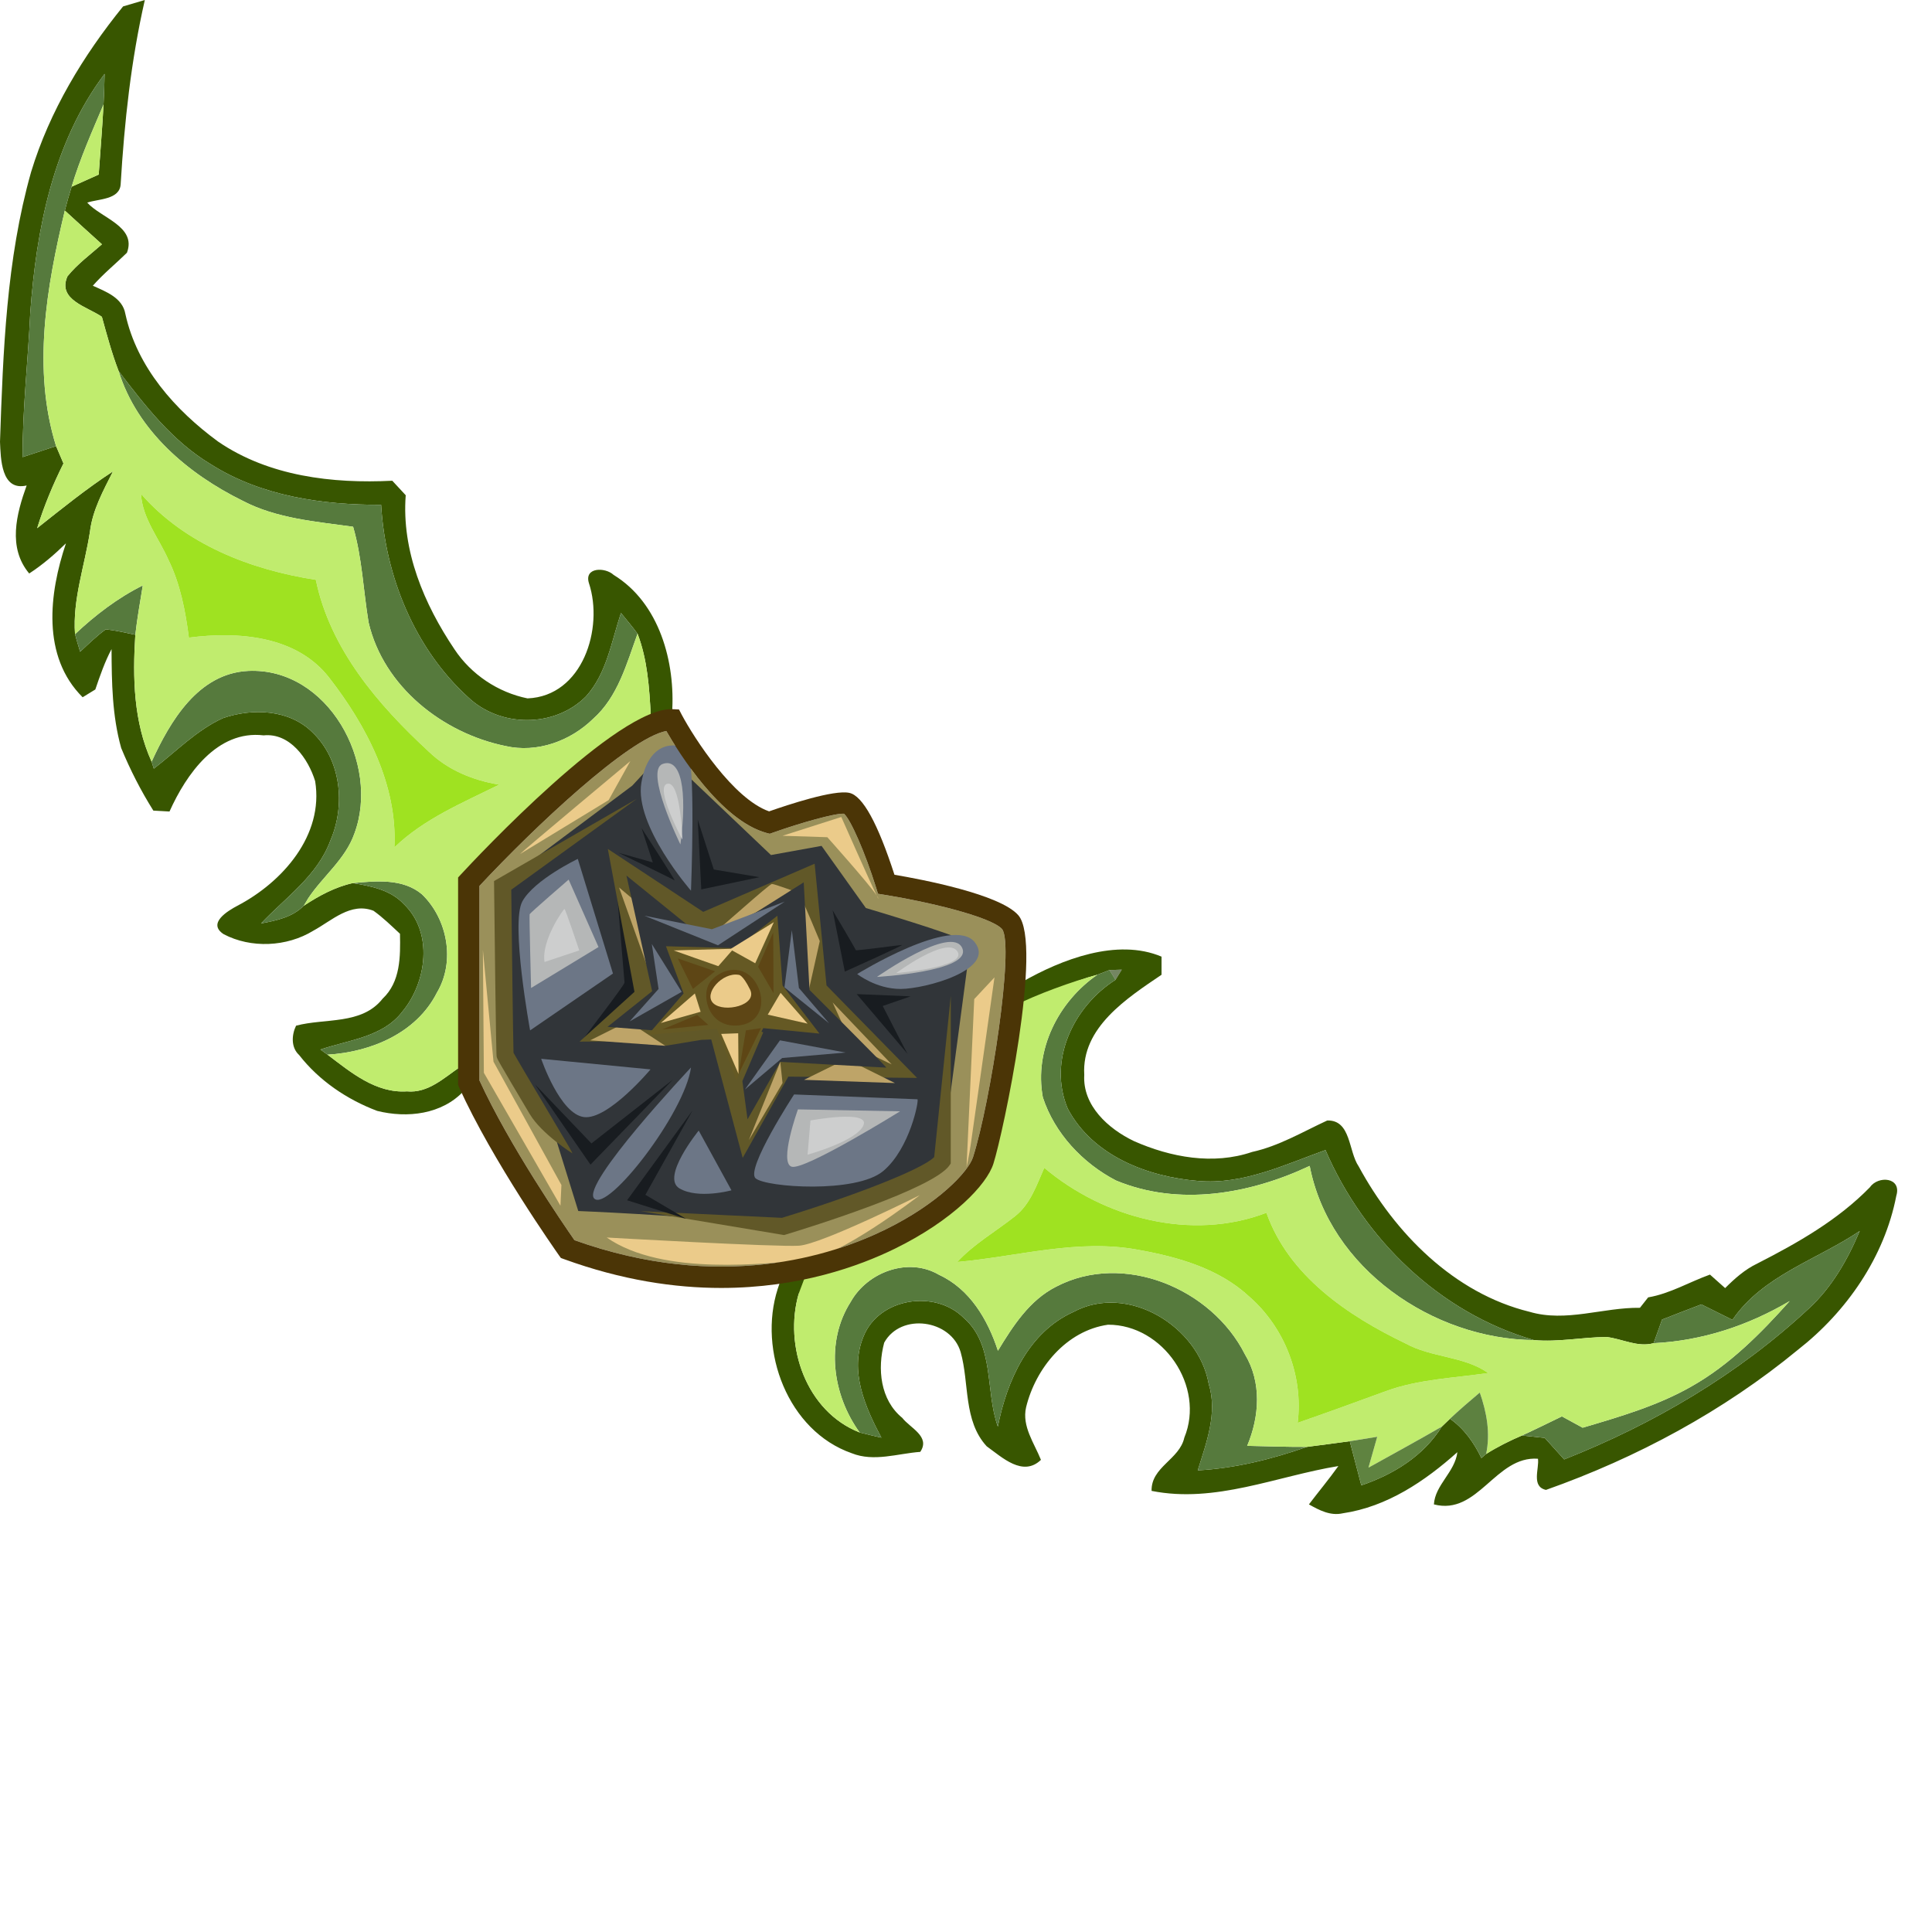 <ns0:svg xmlns:ns0="http://www.w3.org/2000/svg" version="1.1" id="Layer_2" x="0px" y="0px" width="256" height="256" viewBox="0 0 256 203.234" style="enable-background:new 0 0 256 203.234;" xml:space="preserve" preserveAspectRatio="xMinYMin meet">
<ns0:style type="text/css">
	.st0{fill:#385600;}
	.st1{fill:#567A3D;}
	.st2{fill:#C0EC6E;}
	.st3{fill:#9FE221;}
	.st4{opacity:0.7;fill:#3A5320;enable-background:new    ;}
	.st5{fill:#5D8140;}
	.st6{fill:#5F8340;}
	.st7{fill:#9A905A;}
	.st8{fill:#313539;}
	.st9{fill:#615828;}
	.st10{fill:#181C20;}
	.st11{fill:#6C7686;}
	.st12{fill:#B5B7B7;}
	.st13{fill:#BEA468;}
	.st14{fill:#655924;}
	.st15{fill:#5E4615;}
	.st16{fill:#EBCB8A;}
	.st17{fill:#697382;}
	.st18{fill:#CDCECE;}
	.st19{fill:#4B3506;}
</ns0:style>
<ns0:g>
	<ns0:g>
		<ns0:g id="_x23_385600ff">
			<ns0:path class="st0" d="M16.31,0.85c0.72-0.21,2.16-0.64,2.88-0.85c-1.83,8.02-2.71,16.18-3.2,24.38c-0.1,2.11-2.98,1.96-4.43,2.47     c1.84,2.05,6.57,3.16,5.26,6.64c-1.5,1.47-3.13,2.79-4.52,4.37c1.72,0.78,3.94,1.59,4.31,3.73c1.55,7.09,6.6,12.75,12.3,16.93     c6.72,4.59,15.13,5.58,23.07,5.18c0.59,0.64,1.18,1.27,1.78,1.92c-0.56,7.36,2.43,14.43,6.47,20.43c2.21,3.33,5.77,5.7,9.67,6.49     c7.3-0.29,10.11-9.28,8.14-15.26c-0.68-2.14,2.15-2.15,3.27-1.1c6.08,3.72,8.21,11.59,7.74,18.34c-0.71,0.05-2.11,0.16-2.82,0.21     c-0.2-3.64-0.44-7.33-1.75-10.76c-0.7-0.95-1.46-1.84-2.2-2.75c-1.26,3.77-1.88,8.01-4.64,11.06c-4.17,4.19-11.4,4.14-15.65,0.07     c-7.07-6.45-10.93-16-11.49-25.46c-7.81,0.02-15.9-1.14-22.61-5.4c-5.03-3.02-8.67-7.72-12.17-12.32     c-0.9-2.34-1.55-4.77-2.22-7.19c-1.91-1.34-5.94-2.24-4.56-5.37c1.31-1.62,3.01-2.87,4.57-4.24c-1.65-1.48-3.29-2.98-4.92-4.47     c0.28-1.06,0.57-2.12,0.9-3.16c1.19-0.54,2.39-1.08,3.59-1.61c0.21-3.1,0.48-6.19,0.64-9.29c0.07-1.35,0.12-2.7,0.14-4.05     c-6.82,9.07-9.05,20.58-9.85,31.65c-0.3,6.38-1.03,12.74-1.02,19.13c1.48-0.49,2.96-0.98,4.44-1.46c0.25,0.57,0.74,1.73,0.98,2.3     c-1.38,2.77-2.57,5.62-3.49,8.58c3.28-2.6,6.54-5.24,10.05-7.53c-1.28,2.55-2.7,5.1-3.05,7.98c-0.69,4.53-2.31,8.95-1.98,13.59     c0.21,0.78,0.44,1.56,0.68,2.33c1.1-1.02,2.18-2.09,3.4-2.97c1.32,0.14,2.61,0.45,3.91,0.72c-0.36,5.68-0.24,11.54,2.16,16.82     l0.29,0.92c2.99-2.3,5.68-5.1,9.15-6.69c3.9-1.35,8.78-1.18,11.86,1.87c3.81,3.63,4.42,9.66,2.38,14.36     c-1.7,4.63-5.91,7.52-9.18,10.97c2.03-0.38,4.15-0.82,5.66-2.34c2-1.32,4.15-2.49,6.51-3.01c2.41,0.41,5.01,0.91,6.75,2.79     c3.93,3.75,3.04,10.36-0.21,14.26c-2.57,3.37-7.1,3.73-10.84,5.01l0.94,0.68c3.08,2.33,6.39,5.13,10.52,4.86     c2.81,0.27,4.93-1.81,7.08-3.26c0.12,0.79,0.36,2.38,0.48,3.18c-2.91,3.15-7.53,3.66-11.5,2.67c-4.01-1.51-7.71-4.02-10.35-7.41     c-1.09-1-0.99-2.66-0.4-3.88c3.81-1.03,8.71-0.07,11.47-3.58c2.38-2.23,2.36-5.59,2.3-8.6c-1.14-1.06-2.25-2.15-3.51-3.05     c-3.03-1.17-5.52,1.31-7.97,2.64c-3.52,2.16-8.27,2.37-11.89,0.46c-2.2-1.44,0.54-3.08,1.84-3.77     c5.96-3.12,11.46-9.33,10.29-16.5c-0.91-2.97-3.33-6.43-6.83-6.07c-6.15-0.74-10.26,5.16-12.47,10.09     c-0.54-0.03-1.61-0.09-2.14-0.12c-1.66-2.64-3.07-5.41-4.26-8.29c-1.2-4.27-1.26-8.7-1.28-13.11c-0.9,1.7-1.53,3.53-2.15,5.35     c-0.42,0.26-1.26,0.78-1.68,1.03C5.5,86.97,6.5,78.64,8.74,71.99c-1.5,1.47-3.1,2.85-4.87,4C1,72.57,2.17,68.11,3.53,64.33     C0.13,65.12,0.1,60.72,0,58.54c0.41-11.98,0.84-24.15,4.12-35.75C6.57,14.72,11.02,7.37,16.31,0.85z" />
			<ns0:path class="st0" d="M135.412,130.127c5.23-3,12.608-5.857,18.498-3.367c0,0.6,0,1.8,0,2.4c-4.57,3.1-10.62,6.98-10.24,13.27     c-0.24,4.08,3.2,7.15,6.58,8.77c4.86,2.15,10.5,3.2,15.66,1.44c3.56-0.78,6.69-2.66,9.96-4.17c3.16-0.08,2.79,4.08,4.16,6.08     c4.78,8.83,12.62,16.82,22.64,19.27c4.84,1.43,9.73-0.59,14.63-0.53c0.27-0.34,0.82-1.03,1.09-1.38c2.91-0.5,5.45-2.04,8.19-3.02     c0.5,0.45,1.5,1.34,2.01,1.79c1.27-1.27,2.63-2.48,4.27-3.26c5.36-2.74,10.68-5.76,14.92-10.11c1.09-1.57,4.24-1.33,3.49,1.14     c-1.57,8.11-6.57,15.35-13.03,20.4c-9.88,8.14-21.35,14.31-33.39,18.57c-1.98-0.44-0.88-2.81-1.06-4.13     c-5.64-0.41-7.93,7.57-13.79,6.05c0.15-2.58,2.79-4.28,3.11-6.92c-4.32,3.86-9.33,7.24-15.19,8.1c-1.64,0.37-3.11-0.41-4.48-1.18     c1.29-1.7,2.66-3.34,3.9-5.08c-8.19,1.34-16.3,4.98-24.75,3.29c-0.07-3.19,3.7-4.14,4.34-7.06c2.79-6.76-2.8-14.98-10.11-14.96     c-5.53,0.79-9.59,5.74-10.86,10.95c-0.57,2.52,1.08,4.73,1.97,6.96c-2.4,2.3-5.14-0.33-7.19-1.8c-3.12-3.4-2.28-8.37-3.45-12.48     c-1.27-4.33-7.93-5.25-10.13-1.25c-0.92,3.44-0.54,7.57,2.4,9.97c1.03,1.34,3.76,2.46,2.38,4.5c-3,0.22-6.14,1.36-9.08,0.18     c-8.46-2.95-12.44-13.58-9.81-21.77c0.7,0.15,2.09,0.45,2.79,0.6c-2.02,6.97,1,15.66,8.07,18.42c0.95,0.24,1.91,0.47,2.88,0.69     c-2.15-4.05-4.26-8.82-2.38-13.39c2.03-5.13,9.47-6.28,13.27-2.5c4.17,3.6,2.83,9.68,4.54,14.42c1.2-6.07,4.05-12.51,10.02-15.19     c7.16-3.86,16.56,1.88,17.92,9.53c1.2,3.87-0.31,7.78-1.45,11.46c4.96-0.27,9.78-1.47,14.46-3.11c1.89-0.25,3.79-0.48,5.68-0.75     c0.51,1.95,1.02,3.89,1.53,5.85c4.27-1.46,8.23-3.88,10.67-7.79c0.27-0.26,0.81-0.78,1.08-1.04c1.87,1.31,3.18,3.17,4.16,5.21     c0.16-0.13,0.47-0.4,0.63-0.54c1.51-0.95,3.11-1.75,4.75-2.45c0.76,0.08,2.27,0.24,3.02,0.32c0.85,0.95,1.71,1.9,2.57,2.85     c11.87-4.69,23.06-11.27,32.42-19.99c3.06-2.82,5.14-6.47,6.74-10.27c-5.68,3.82-12.85,5.89-16.86,11.77     c-1.38-0.69-2.75-1.37-4.12-2.05c-1.74,0.66-3.48,1.33-5.21,2.01c-0.36,1.04-0.74,2.08-1.12,3.13c-2.13,0.58-4.15-0.58-6.23-0.82     c-3.21,0.02-6.4,0.7-9.62,0.41c-12.49-3.61-22.53-13.36-27.63-25.18c-5.44,1.95-10.94,4.62-16.88,4.09     c-6.71-0.54-13.96-3.34-17.27-9.58c-2.67-6.37,0.77-13.55,6.33-17.07c0.21-0.34,0.62-1.02,0.83-1.35     c-0.4,0.01-1.22,0.04-1.63,0.06c-0.4,0.15-1.21,0.46-1.61,0.62c-3.24,0.85-7.496,2.777-10.456,4.307     C135.024,132.397,135.402,131.207,135.412,130.127z" />
		</ns0:g>
		<ns0:g id="_x23_567a3dff">
			<ns0:path class="st1" d="M4.01,41.44c0.8-11.07,3.03-22.58,9.85-31.65c-0.02,1.35-0.07,2.7-0.14,4.05c-1.52,3.59-3.11,7.16-4.23,10.9     c-0.33,1.04-0.62,2.1-0.9,3.16C6.17,38.02,4.26,48.94,7.43,59.11c-1.48,0.48-2.96,0.97-4.44,1.46     C2.98,54.18,3.71,47.82,4.01,41.44z" />
			<ns0:path class="st1" d="M15.72,49.17c3.5,4.6,7.14,9.3,12.17,12.32c6.71,4.26,14.8,5.42,22.61,5.4c0.56,9.46,4.42,19.01,11.49,25.46     c4.25,4.07,11.48,4.12,15.65-0.07c2.76-3.05,3.38-7.29,4.64-11.06c0.74,0.91,1.5,1.8,2.2,2.75c-1.45,3.97-2.6,8.36-5.89,11.28     c-3.02,2.95-7.43,4.56-11.62,3.6c-8.32-1.7-16.16-7.88-18.13-16.38c-0.7-4.22-0.85-8.54-2.05-12.67     c-4.96-0.7-10.13-1.08-14.65-3.45C24.92,62.79,18.18,57.1,15.72,49.17z" />
			<ns0:path class="st1" d="M9.94,84.03c2.7-2.54,5.65-4.8,8.98-6.46c-0.35,2.17-0.74,4.35-0.99,6.54c-1.3-0.27-2.59-0.58-3.91-0.72     c-1.22,0.88-2.3,1.95-3.4,2.97C10.38,85.59,10.15,84.81,9.94,84.03z" />
			<ns0:path class="st1" d="M20.09,100.93c2.46-5.37,6.17-11.71,12.8-12.03c10.56-0.49,17.53,12.27,14.07,21.55     c-1.2,3.41-4.18,5.66-6.12,8.58l-0.59,0.99c-1.51,1.52-3.63,1.96-5.66,2.34c3.27-3.45,7.48-6.34,9.18-10.97     c2.04-4.7,1.43-10.73-2.38-14.36c-3.08-3.05-7.96-3.22-11.86-1.87c-3.47,1.59-6.16,4.39-9.15,6.69L20.09,100.93z" />
			<ns0:path class="st1" d="M46.76,117.01c3.06-0.28,6.61-0.64,9.14,1.48c3.41,3.27,4.46,8.92,1.99,13.05     c-2.71,5.36-8.76,7.87-14.49,8.21l-0.94-0.68c3.74-1.28,8.27-1.64,10.84-5.01c3.25-3.9,4.14-10.51,0.21-14.26     C51.77,117.92,49.17,117.42,46.76,117.01z" />
			<ns0:path class="st1" d="M145.4,129.16c0.4-0.16,1.21-0.47,1.61-0.62c0.2,0.32,0.6,0.97,0.8,1.29c-5.56,3.52-9,10.7-6.33,17.07     c3.31,6.24,10.56,9.04,17.27,9.58c5.94,0.53,11.44-2.14,16.88-4.09c5.1,11.82,15.14,21.57,27.63,25.18     c-13.41-0.12-27.1-9.5-29.72-23.08c-7.92,3.73-17.35,5.4-25.67,1.93c-4.41-2.29-8.14-6.26-9.69-11.02     C137.02,139.11,140.23,132.73,145.4,129.16z" />
			<ns0:path class="st1" d="M229.56,174.89c4.01-5.88,11.18-7.95,16.86-11.77c-1.6,3.8-3.68,7.45-6.74,10.27     c-9.36,8.72-20.55,15.3-32.42,19.99c-0.86-0.95-1.72-1.9-2.57-2.85c-0.75-0.08-2.26-0.24-3.02-0.32     c1.78-0.81,3.53-1.68,5.29-2.53c0.91,0.5,1.83,1,2.75,1.5c4.92-1.46,9.91-2.9,14.4-5.46c5.06-2.85,9.19-7.02,13.03-11.32     c-5.52,3.26-11.6,5.26-18.03,5.58c0.38-1.05,0.76-2.09,1.12-3.13c1.73-0.68,3.47-1.35,5.21-2.01     C226.81,173.52,228.18,174.2,229.56,174.89z" />
			<ns0:path class="st1" d="M112.73,172.49c2.22-3.96,7.65-5.96,11.7-3.57c4.09,1.89,6.46,5.94,7.8,10.06c1.99-3.27,4.17-6.69,7.7-8.48     c8.93-4.68,20.62,0.22,25.02,8.94c2.25,3.73,1.94,8.25,0.31,12.14c2.63,0.06,5.27,0.15,7.91,0.14c-4.68,1.64-9.5,2.84-14.46,3.11     c1.14-3.68,2.65-7.59,1.45-11.46c-1.36-7.65-10.76-13.39-17.92-9.53c-5.97,2.68-8.82,9.12-10.02,15.19     c-1.71-4.74-0.37-10.82-4.54-14.42c-3.8-3.78-11.24-2.63-13.27,2.5c-1.88,4.57,0.23,9.34,2.38,13.39     c-0.97-0.22-1.93-0.45-2.88-0.69C110.3,184.83,109.32,177.83,112.73,172.49z" />
		</ns0:g>
		<ns0:g id="_x23_c0ec6eff">
			<ns0:path class="st2" d="M9.49,24.74c1.12-3.74,2.71-7.31,4.23-10.9c-0.16,3.1-0.43,6.19-0.64,9.29     C11.88,23.66,10.68,24.2,9.49,24.74z" />
			<ns0:path class="st2" d="M8.59,27.9c1.63,1.49,3.27,2.99,4.92,4.47c-1.56,1.37-3.26,2.62-4.57,4.24c-1.38,3.13,2.65,4.03,4.56,5.37     c0.67,2.42,1.32,4.85,2.22,7.19c2.46,7.93,9.2,13.62,16.42,17.18c4.52,2.37,9.69,2.75,14.65,3.45c1.2,4.13,1.35,8.45,2.05,12.67     c1.97,8.5,9.81,14.68,18.13,16.38c4.19,0.96,8.6-0.65,11.62-3.6c3.29-2.92,4.44-7.31,5.89-11.28c1.31,3.43,1.55,7.12,1.75,10.76     c-5.09,4.29-10.77,7.86-15.57,12.5c-3.28,3.21-6.46,6.53-9.78,9.7c0.08,8.14-0.18,16.28,0.12,24.42     c-2.15,1.45-4.27,3.53-7.08,3.26c-4.13,0.27-7.44-2.53-10.52-4.86c5.73-0.34,11.78-2.85,14.49-8.21     c2.47-4.13,1.42-9.78-1.99-13.05c-2.53-2.12-6.08-1.76-9.14-1.48c-2.36,0.52-4.51,1.69-6.51,3.01l0.59-0.99     c1.94-2.92,4.92-5.17,6.12-8.58c3.46-9.28-3.51-22.04-14.07-21.55c-6.63,0.32-10.34,6.66-12.8,12.03     c-2.4-5.28-2.52-11.14-2.16-16.82c0.25-2.19,0.64-4.37,0.99-6.54c-3.33,1.66-6.28,3.92-8.98,6.46     c-0.33-4.64,1.29-9.06,1.98-13.59c0.35-2.88,1.77-5.43,3.05-7.98c-3.51,2.29-6.77,4.93-10.05,7.53c0.92-2.96,2.11-5.81,3.49-8.58     c-0.24-0.57-0.73-1.73-0.98-2.3C4.26,48.94,6.17,38.02,8.59,27.9 M18.68,65.44c0.19,3.26,2.36,5.84,3.63,8.72     c1.59,3.23,2.26,6.79,2.72,10.33c6.49-0.84,14.21-0.29,18.56,5.27c4.96,6.38,9.09,14.22,8.67,22.52     c3.94-3.8,9.05-5.91,13.88-8.31c-3.46-0.57-6.78-1.92-9.33-4.38c-6.71-6.2-13.06-13.57-14.96-22.76     C33.23,75.5,24.54,72.15,18.68,65.44z" />
			<ns0:path class="st2" d="M134.306,133.319c2.96-1.53,7.854-3.309,11.094-4.159c-5.17,3.57-8.38,9.95-7.22,16.24     c1.55,4.76,5.28,8.73,9.69,11.02c8.32,3.47,17.75,1.8,25.67-1.93c2.62,13.58,16.31,22.96,29.72,23.08     c3.22,0.29,6.41-0.39,9.62-0.41c2.08,0.24,4.1,1.4,6.23,0.82c6.43-0.32,12.51-2.32,18.03-5.58c-3.84,4.3-7.97,8.47-13.03,11.32     c-4.49,2.56-9.48,4-14.4,5.46c-0.92-0.5-1.84-1-2.75-1.5c-1.76,0.85-3.51,1.72-5.29,2.53c-1.64,0.7-3.24,1.5-4.75,2.45     c0.58-2.75,0.08-5.52-0.84-8.14c-1.34,1.13-2.67,2.27-3.95,3.47c-0.27,0.26-0.81,0.78-1.08,1.04c-3.22,1.87-6.48,3.63-9.72,5.44     c0.29-1.02,0.87-3.07,1.16-4.09c-1.22,0.2-2.43,0.4-3.64,0.59c-1.89,0.27-3.79,0.5-5.68,0.75c-2.64,0.01-5.28-0.08-7.91-0.14     c1.63-3.89,1.94-8.41-0.31-12.14c-4.4-8.72-16.09-13.62-25.02-8.94c-3.53,1.79-5.71,5.21-7.7,8.48     c-1.34-4.12-3.71-8.17-7.8-10.06c-4.05-2.39-9.48-0.39-11.7,3.57c-3.41,5.34-2.43,12.34,1.18,17.32     c-7.07-2.76-10.09-11.45-8.07-18.42l-0.662-2.837c6.97-1.81,14.472-3.123,20.292-7.353c2.81-2.02,5.02-4.85,6.07-8.18     c2.2-6.53,0.842-12.047,2.212-18.787L134.306,133.319z M138.37,154.74c-1.01,2.29-1.84,4.83-3.89,6.43     c-2.55,2.02-5.41,3.64-7.64,6.05c8.01-0.71,16.04-3.14,24.11-1.59c5.22,0.94,10.62,2.49,14.6,6.19c4.7,4.12,7.16,10.49,6.4,16.71     c3.92-1.36,7.82-2.78,11.72-4.21c4.34-1.58,9-1.72,13.52-2.39c-3.21-2.26-7.51-2.02-10.94-3.91     c-7.66-3.68-15.49-8.96-18.44-17.32C157.89,164.49,146.3,161.44,138.37,154.74z" />
		</ns0:g>
		<ns0:g id="_x23_9fe221ff">
			<ns0:path class="st3" d="M18.68,65.44c5.86,6.71,14.55,10.06,23.17,11.39c1.9,9.19,8.25,16.56,14.96,22.76     c2.55,2.46,5.87,3.81,9.33,4.38c-4.83,2.4-9.94,4.51-13.88,8.31c0.42-8.3-3.71-16.14-8.67-22.52     c-4.35-5.56-12.07-6.11-18.56-5.27c-0.46-3.54-1.13-7.1-2.72-10.33C21.04,71.28,18.87,68.7,18.68,65.44z" />
			<ns0:path class="st3" d="M138.37,154.74c7.93,6.7,19.52,9.75,29.44,5.96c2.95,8.36,10.78,13.64,18.44,17.32     c3.43,1.89,7.73,1.65,10.94,3.91c-4.52,0.67-9.18,0.81-13.52,2.39c-3.9,1.43-7.8,2.85-11.72,4.21c0.76-6.22-1.7-12.59-6.4-16.71     c-3.98-3.7-9.38-5.25-14.6-6.19c-8.07-1.55-16.1,0.88-24.11,1.59c2.23-2.41,5.09-4.03,7.64-6.05     C136.53,159.57,137.36,157.03,138.37,154.74z" />
		</ns0:g>
		<ns0:g id="_x23_3a5320b3">
			<ns0:path class="st4" d="M147.01,128.54c0.41-0.02,1.23-0.05,1.63-0.06c-0.21,0.33-0.62,1.01-0.83,1.35     C147.61,129.51,147.21,128.86,147.01,128.54z" />
		</ns0:g>
		<ns0:g id="_x23_5d8140ff">
			<ns0:path class="st5" d="M192.13,187.99c1.28-1.2,2.61-2.34,3.95-3.47c0.92,2.62,1.42,5.39,0.84,8.14c-0.16,0.14-0.47,0.41-0.63,0.54     C195.31,191.16,194,189.3,192.13,187.99z" />
		</ns0:g>
		<ns0:g id="_x23_5f8340ff">
			<ns0:path class="st6" d="M181.33,194.47c3.24-1.81,6.5-3.57,9.72-5.44c-2.44,3.91-6.4,6.33-10.67,7.79c-0.51-1.96-1.02-3.9-1.53-5.85     c1.21-0.19,2.42-0.39,3.64-0.59C182.2,191.4,181.62,193.45,181.33,194.47z" />
		</ns0:g>
		<ns0:polygon class="st0" points="103.05,170.79 104.263,167.106 107.433,167.17 105.84,171.39 104.327,172.765   " />
	</ns0:g>
	<ns0:g>
		<ns0:path class="st7" d="M128.93,153.33c-0.61,1.92-4.6,6.15-11.59,9.58c-7.13,3.5-21.93,8.31-41.22,1.42    c-1.44-2.07-8.66-12.59-12.59-21.17v-25.77c7.31-7.84,19.76-19.56,24.76-20.53c1.61,2.8,7.2,11.85,13.28,13.51l0.43,0.11    l0.42-0.15c3.69-1.31,8.24-2.59,9.41-2.51c0.88,0.75,2.8,5.14,4.25,9.77l0.26,0.84l0.87,0.14c5.59,0.89,14.12,2.89,15.58,4.55    C134.42,125.39,131.27,145.99,128.93,153.33z" />
		<ns0:path class="st8" d="M76.625,160.467l-2.872-9.255c0,0-5.745-6.766-7.085-14.617c-1.34-7.851,0.894-20.362,0.894-20.362    l16.213-12.128l4.085-4.404l14.298,13.596l6.702-1.213l5.872,8.234c0,0,12.064,3.574,12.766,4.277s0.894,1.851,0.894,1.851    l-3.638,27.383c0,0-12.574,9.447-23.872,8.298C89.582,160.978,76.625,160.467,76.625,160.467z" />
		<ns0:g>
			<ns0:path class="st9" d="M65.463,116.744l0.007,0.587c0.256,22.254,0.313,22.54,0.341,22.677c0.061,0.304,0.072,0.358,4.372,7.595     c1.584,2.667,5.667,5.229,5.667,5.229c-0.078-0.234-0.242-0.538-3.718-6.387c-1.636-2.753-3.642-6.13-4.089-6.95     c-0.055-1.703-0.204-13.414-0.298-21.603l16.63-12.039L65.463,116.744z" />
			<ns0:path class="st9" d="M125.986,131.947l-2.2,21.369c-1.664,1.709-11.334,5.36-20.176,8.053l-18.698-0.885l18.982,3.168     l0.187-0.057c3.262-0.989,19.641-6.083,21.739-9.196l0.158-0.235L125.986,131.947z" />
		</ns0:g>
		<ns0:g>
			<ns0:polygon class="st10" points="78.369,151.51 70.88,143.68 78.242,154.319 89.178,143.042    " />
			<ns0:polygon class="st10" points="83.093,159.042 90.923,161.51 85.518,158.319 91.774,147.127    " />
			<ns0:path class="st10" d="M86.327,132.106l-4.851-17.277c0,0,1.234,15.064,1.277,15.362c0.043,0.298-5.404,7.319-5.532,7.574     L86.327,132.106z" />
			<ns0:path class="st10" d="M89.391,116.659c0.213,0.17-4.383-6.936-4.383-6.936l1.489,4.553l-4.553-1.277     C81.944,112.999,89.178,116.489,89.391,116.659z" />
			<ns0:polygon class="st10" points="92.454,108.616 92.923,117.85 100.625,116.233 94.582,115.212    " />
			<ns0:path class="st10" d="M119.518,125.212c-0.298,0-6.128,0.808-6.128,0.681c0-0.128-3.064-5.277-3.064-5.277     c0.043,0.17,1.617,8.128,1.617,8.128S119.816,125.212,119.518,125.212z" />
			<ns0:path class="st10" d="M120.667,132.021l-7.149-0.298c0,0,6.894,8.085,6.766,7.957c-0.128-0.128-3.319-6.383-3.319-6.383     L120.667,132.021z" />
		</ns0:g>
		<ns0:g>
			<ns0:path class="st11" d="M76.561,113.808c0,0-5.745,2.745-7.34,5.617c-1.596,2.872,1.021,17.106,1.021,17.106l10.979-7.532     L76.561,113.808z" />
			<ns0:path class="st11" d="M86.199,141.701l-14.489-1.404c0,0,2.489,7.34,5.681,7.723C80.582,148.404,86.199,141.701,86.199,141.701z" />
			<ns0:path class="st11" d="M78.731,158.808c1.787,1.851,12-11.298,12.83-17.362C91.561,141.446,76.944,156.957,78.731,158.808z" />
			<ns0:path class="st11" d="M90.029,157.467c2.489,1.468,6.894,0.255,6.894,0.255l-4.34-7.915     C92.582,149.808,87.54,155.999,90.029,157.467z" />
			<ns0:path class="st11" d="M105.22,145.021c0,0-6.447,9.894-5.106,11.106c1.34,1.213,13.34,2.043,16.915-0.957     s4.787-9.511,4.532-9.511S105.22,145.021,105.22,145.021z" />
			<ns0:path class="st11" d="M129.157,124.85c-2.872-3.638-15.574,4.213-15.574,4.213s2.489,1.979,5.745,1.979     C122.582,131.042,132.029,128.489,129.157,124.85z" />
			<ns0:path class="st11" d="M90.986,99.319c-1.277-0.957-5.043-1.277-6,4.404s6.574,14.298,6.574,14.298S92.263,100.276,90.986,99.319z     " />
		</ns0:g>
		<ns0:g>
			<ns0:path class="st12" d="M70.178,121.148c-0.064,0.191,0.192,9.766,0.192,9.766l8.936-5.426l-3.957-8.936     C75.348,116.553,70.242,120.957,70.178,121.148z" />
			<ns0:path class="st12" d="M87.795,101.233c-2.426,0.894,2.362,10.66,2.362,10.66C91.114,104.616,90.22,100.34,87.795,101.233z" />
			<ns0:path class="st12" d="M127.497,125.616c-1.404-3.128-11.298,3.83-11.298,3.83S128.901,128.744,127.497,125.616z" />
			<ns0:path class="st12" d="M104.901,154.595c1.723,0.511,14.362-7.34,14.362-7.34l-13.532-0.255     C105.731,146.999,103.178,154.084,104.901,154.595z" />
		</ns0:g>
		<ns0:polygon class="st9" points="109.518,130.574 107.944,114.446 93.178,120.829 80.54,112.489 84.071,131.425 76.795,138.021     85.849,137.959 88.157,138.574 92.923,137.789 94.243,137.736 98.412,153.425 104.454,142.659 121.518,142.829   " />
		<ns0:g>
			<ns0:polygon class="st13" points="86.029,120.957 82.029,117.595 87.135,131.893    " />
			<ns0:polygon class="st13" points="78.199,137.85 88.157,138.574 83.22,135.34    " />
			<ns0:polygon class="st13" points="112.157,140.319 106.54,143.084 118.582,143.51    " />
			<ns0:polygon class="st13" points="118.157,141.042 110.327,132.829 112.923,138.531    " />
			<ns0:path class="st13" d="M94.795,123.425l10.936-5.149c0,0-3.106-1.149-3.447-1.149C101.944,117.127,95.05,123.382,94.795,123.425z" />
			<ns0:path class="st13" d="M108.625,124.701c0,0-2.085-5.021-2.213-5.149c0,0,0.511,12.553,0.511,12.681     C106.923,132.361,108.625,124.701,108.625,124.701z" />
		</ns0:g>
		<ns0:path class="st8" d="M87.135,136.574l-6.638-0.511l5.915-4.723l-3.404-15.319l9.404,7.617l2.809,0.383l11.277-7.106l0.766,14.255    c0,0,10.34,10.298,10.17,10.298s-14.043-0.766-14.043-0.766l-4.34,7.617l-0.681-5.064l2.766-6.468l-7.787-2.851L87.135,136.574z" />
		<ns0:g>
			<ns0:polygon class="st14" points="90.582,131.638 85.859,137.127 95.008,136.319 97.561,143.127 101.135,136.233 108.582,136.957      103.689,130.574 103.008,121.34 97.518,125.638 88.242,125.382    " />
			<ns0:path class="st15" d="M94.242,129.936c-1.472,1.631-0.511,5.872,3.021,5.957c3.532,0.085,4.426-3.191,2.894-5.66     C98.625,127.765,95.816,128.191,94.242,129.936z" />
			<ns0:path class="st16" d="M97.859,129.17c-2.128-0.383-4.723,2.511-3.319,3.787c1.404,1.277,5.872,0.255,4.851-1.83     C98.369,129.042,97.859,129.17,97.859,129.17z" />
			<ns0:polygon class="st16" points="92.071,131.638 87.561,135.553 92.837,134.063    " />
			<ns0:path class="st16" d="M95.178,128.021c-0.17-0.043-5.915-2.085-5.915-2.085l7.574-0.213l5.702-3.532l-2.468,5.447l-3.064-1.702     L95.178,128.021z" />
			<ns0:polygon class="st16" points="103.433,131.553 107.008,135.638 101.731,134.446    " />
			<ns0:polygon class="st16" points="97.816,136.914 97.859,142.319 95.561,136.999    " />
			<ns0:polygon class="st15" points="97.859,142.319 100.837,136.233 98.837,136.531    " />
			<ns0:polygon class="st15" points="87.774,136.404 93.859,135.808 92.369,134.489    " />
			<ns0:polygon class="st15" points="89.816,126.999 91.816,131.042 94.752,128.701    " />
			<ns0:polygon class="st15" points="102.454,123.553 100.454,128.106 102.497,131.595    " />
		</ns0:g>
		<ns0:polygon class="st17" points="98.71,144.361 103.348,137.85 112.029,139.467 103.646,140.191   " />
		<ns0:polygon class="st17" points="83.433,135.34 90.327,131.425 86.369,125.084 87.263,131.042   " />
		<ns0:polygon class="st17" points="85.391,121.34 95.135,125.255 103.986,119.467 94.327,123.127   " />
		<ns0:polygon class="st17" points="104.923,123.255 103.944,130.829 109.859,135.595 105.859,130.914   " />
		<ns0:polygon class="st13" points="103.391,140.701 99.22,151.084 103.689,143.51   " />
		<ns0:g>
			<ns0:path class="st18" d="M72.157,127.467l4.596-1.532c0,0-1.83-5.489-1.957-5.489C74.667,120.446,71.689,124.659,72.157,127.467z" />
			<ns0:path class="st18" d="M88.433,103.85c-1.787,0.383,1.979,7.404,1.979,7.404S90.22,103.467,88.433,103.85z" />
			<ns0:path class="st18" d="M126.859,126.063c-1.404-2.106-8.106,2.872-8.106,2.872S128.263,128.17,126.859,126.063z" />
			<ns0:path class="st18" d="M107.391,148.467l-0.383,4.532c0,0,6.511-1.787,7.404-3.894S107.391,148.467,107.391,148.467z" />
		</ns0:g>
		<ns0:g>
			<ns0:path class="st16" d="M80.391,163.978c7.532,5.234,21.447,3.319,26.043,3.064c4.596-0.255,15.447-8.681,15.447-8.681     s-13.021,6.511-16.021,6.702C102.859,165.255,80.391,163.978,80.391,163.978z" />
			<ns0:polygon class="st16" points="63.986,125.872 64.114,142.148 74.263,159.765 74.391,157.021 65.391,140.68    " />
			<ns0:path class="st16" d="M129.093,132.382l-1.021,22.277c0,0,0.319-1.404,0.574-3.128c0.255-1.723,3.128-22.021,3.128-22.021     L129.093,132.382z" />
			<ns0:path class="st16" d="M116.391,119.042c-0.018-0.074-0.111-0.224-0.237-0.407C116.328,118.991,116.419,119.156,116.391,119.042z" />
			<ns0:path class="st16" d="M116.154,118.635c-0.987-2.028-4.678-10.38-4.678-10.38l-7.787,2.489l5.936,0.191     C109.625,110.936,114.978,116.914,116.154,118.635z" />
			<ns0:path class="st16" d="M83.518,100.85c0,0-14.298,11.936-14.617,12.319l11.745-7.149L83.518,100.85z" />
		</ns0:g>
		<ns0:g>
			<ns0:path class="st19" d="M134.92,121.26c-2.43-2.77-12.75-4.73-16.4-5.35c-2.21-6.82-4.21-10.47-5.98-10.85     c-2.04-0.45-8.17,1.59-10.63,2.45c-4.77-1.67-9.94-9.74-11.57-12.79l-0.37-0.71l-0.81-0.04c-7.26-0.38-25.98,19.62-28.09,21.9     l-0.37,0.4v27.5l0.12,0.28c4.43,9.8,12.89,21.77,13.24,22.28l0.26,0.36l0.41,0.15c7.67,2.79,14.67,3.82,20.83,3.82     c10.32,0,18.28-2.88,23.03-5.21c7.7-3.78,12.16-8.48,13.04-11.25C132.93,150.13,138.24,125.03,134.92,121.26z M128.93,153.33     c-0.61,1.92-4.6,6.15-11.59,9.58c-7.13,3.5-21.93,8.31-41.22,1.42c-1.44-2.07-8.66-12.59-12.59-21.17v-25.77     c7.31-7.84,19.76-19.56,24.76-20.53c1.61,2.8,7.2,11.85,13.28,13.51l0.43,0.11l0.42-0.15c3.69-1.31,8.24-2.59,9.41-2.51     c0.88,0.75,2.8,5.14,4.25,9.77l0.26,0.84l0.87,0.14c5.59,0.89,14.12,2.89,15.58,4.55C134.42,125.39,131.27,145.99,128.93,153.33z     " />
		</ns0:g>
	</ns0:g>
</ns0:g>
</ns0:svg>